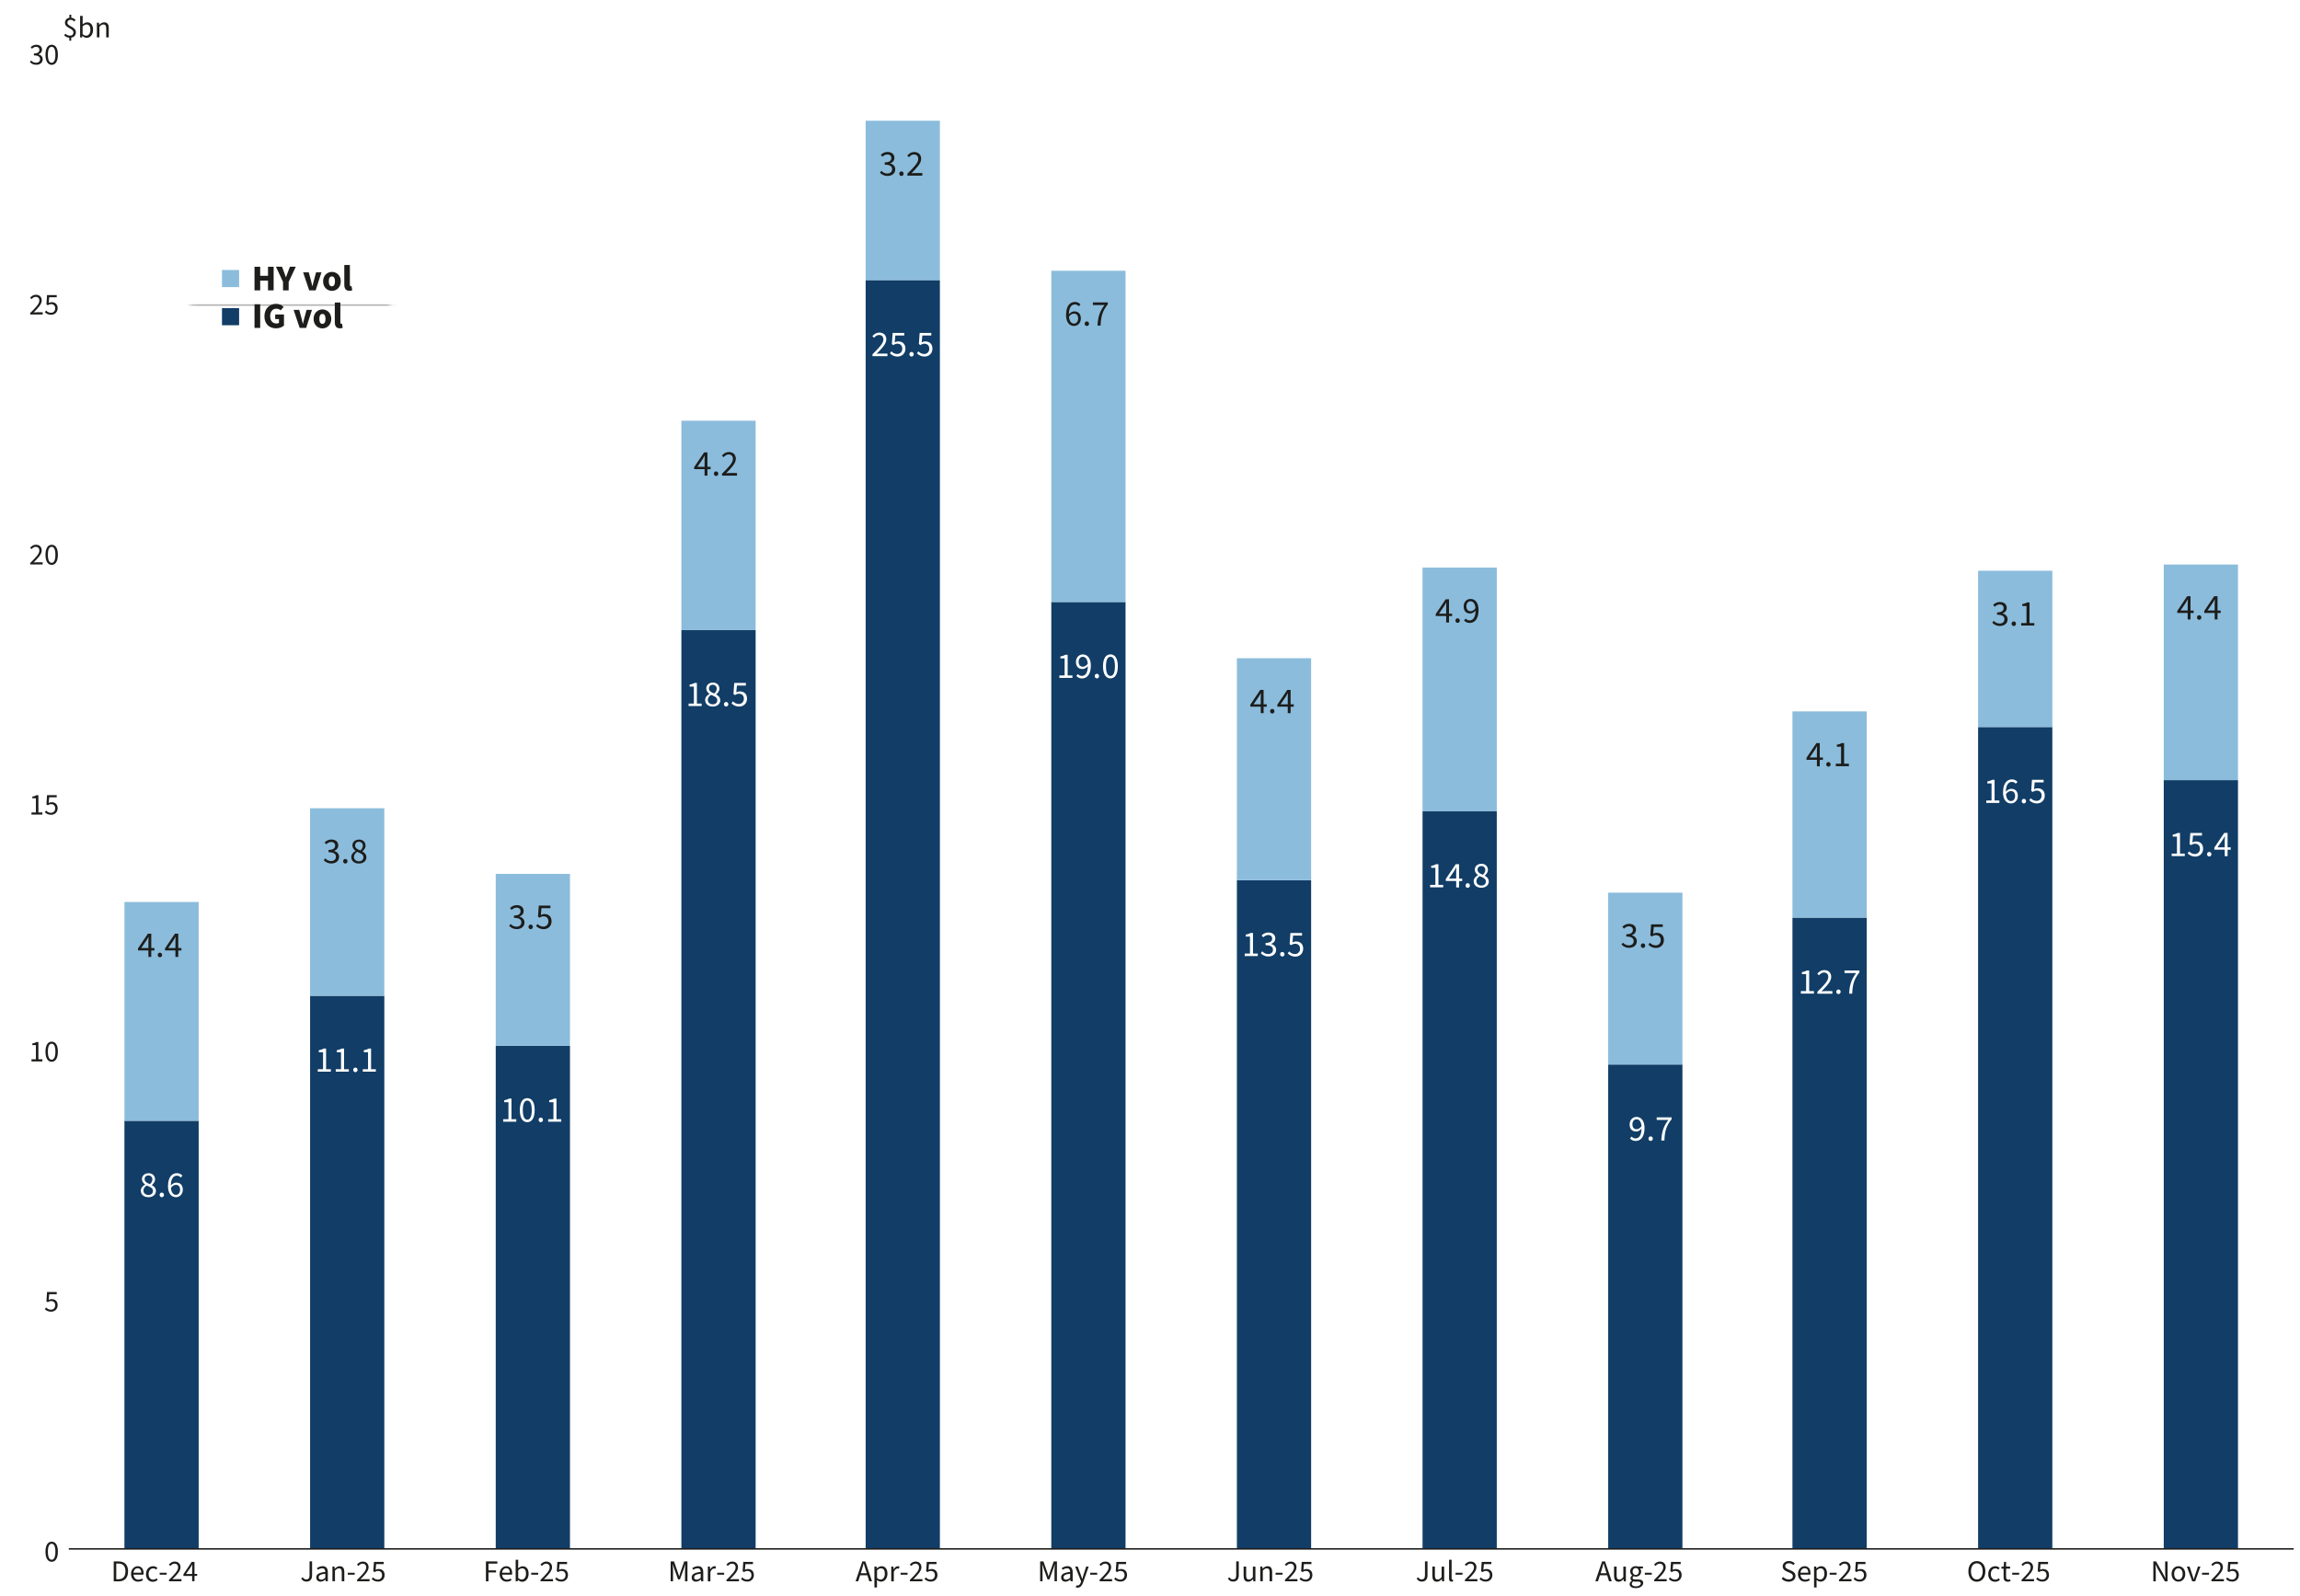 <?xml version="1.0" encoding="UTF-8"?>
<svg id="Layer_5" data-name="Layer 5" xmlns="http://www.w3.org/2000/svg" xmlns:xlink="http://www.w3.org/1999/xlink" viewBox="0 0 379.84 263.58">
  <defs>
    <style>
      .cls-1 {
        fill: #1d1d1b;
      }

      .cls-2 {
        fill: #fff;
      }

      .cls-3 {
        mask: url(#mask);
      }

      .cls-4 {
        stroke: #1d1d1b;
      }

      .cls-4, .cls-5 {
        fill: none;
        stroke-linejoin: round;
        stroke-width: .25px;
      }

      .cls-6 {
        fill: #8bbcdc;
      }

      .cls-5 {
        stroke: #b2b2b2;
      }

      .cls-7 {
        fill: #113d66;
      }

      .cls-8 {
        filter: url(#luminosity-noclip);
      }
    </style>
    <filter id="luminosity-noclip" x="11.36" y="8.97" width="367.44" height="206.2" color-interpolation-filters="sRGB" filterUnits="userSpaceOnUse">
      <feFlood flood-color="#fff" result="bg"/>
      <feBlend in="SourceGraphic" in2="bg"/>
    </filter>
    <mask id="mask" x="11.36" y="8.97" width="367.44" height="206.2" maskUnits="userSpaceOnUse">
      <g class="cls-8">
        <rect class="cls-1" x="31.55" y="42.07" width="32.96" height="16.58"/>
      </g>
    </mask>
  </defs>
  <g class="cls-3">
    <path class="cls-5" d="M11.36,9.1h367.44M11.36,50.39h367.44M11.36,91.17h367.44M11.36,132.47h367.44M11.36,173.76h367.44M11.36,215.05h367.44"/>
  </g>
  <path class="cls-7" d="M357.34,128.85h12.26v126.98h-12.26v-126.98ZM326.68,120.08h12.26v135.75h-12.26V120.08ZM296.02,151.56h12.26v104.27h-12.26v-104.27ZM265.59,175.82h12.26v80.01h-12.26v-80.01ZM234.93,134.01h12.26v121.82h-12.26v-121.82ZM204.27,145.37h12.26v110.46h-12.26v-110.46ZM173.62,99.43h12.26v156.4h-12.26V99.43ZM142.96,46.26h12.26v209.57h-12.26V46.26ZM112.53,104.08h12.26v151.76h-12.26V104.08ZM81.87,172.73h12.26v83.1h-12.26v-83.1ZM51.21,164.47h12.26v91.36h-12.26v-91.36ZM20.55,185.12h12.26v70.72h-12.26v-70.72Z"/>
  <path class="cls-6" d="M357.34,93.24h12.26v35.62h-12.26v-35.62ZM326.68,94.27h12.26v25.81h-12.26v-25.81ZM296.02,117.5h12.26v34.07h-12.26v-34.07ZM265.59,147.44h12.26v28.39h-12.26v-28.39ZM234.93,93.75h12.26v40.26h-12.26v-40.26ZM204.27,108.72h12.26v36.65h-12.26v-36.65ZM173.62,44.72h12.26v54.71h-12.26v-54.71ZM142.96,19.94h12.26v26.33h-12.26v-26.33ZM112.53,69.49h12.26v34.58h-12.26v-34.58ZM81.87,144.34h12.26v28.39h-12.26v-28.39ZM51.21,133.5h12.26v30.97h-12.26v-30.97ZM20.55,148.98h12.26v36.13h-12.26v-36.13Z"/>
  <line class="cls-4" x1="11.36" y1="255.83" x2="378.8" y2="255.83"/>
  <g>
    <g>
      <path class="cls-2" d="M23.25,196.69c0-.5.36-.84.72-1.03v-.02c-.28-.2-.53-.48-.53-.88,0-.59.47-.98,1.09-.98.67,0,1.08.43,1.08,1.02,0,.4-.29.74-.53.92v.02c.34.2.67.47.67.98,0,.57-.49,1.02-1.24,1.02s-1.25-.44-1.25-1.05ZM25.26,196.7c0-.49-.49-.67-1.04-.89-.3.2-.53.48-.53.83,0,.42.35.73.82.73s.75-.27.75-.67ZM25.17,194.81c0-.37-.25-.67-.67-.67-.35,0-.62.24-.62.61,0,.46.42.65.88.83.26-.23.4-.49.4-.77Z"/>
      <path class="cls-2" d="M26.36,197.36c0-.23.16-.38.36-.38s.36.16.36.38-.16.38-.36.38-.36-.16-.36-.38Z"/>
      <path class="cls-2" d="M27.75,195.9c0-1.54.7-2.13,1.46-2.13.41,0,.71.17.92.41l-.28.31c-.15-.19-.39-.31-.63-.31-.53,0-.99.42-1.01,1.64.24-.3.58-.49.89-.49.67,0,1.09.4,1.09,1.18,0,.73-.52,1.23-1.13,1.23-.75,0-1.32-.61-1.32-1.84ZM28.23,196.21c.07.74.36,1.14.84,1.14.38,0,.67-.34.67-.84s-.23-.81-.71-.81c-.25,0-.56.15-.8.51Z"/>
    </g>
    <g>
      <path class="cls-2" d="M52.47,176.6h.88v-2.81h-.7v-.32c.35-.06.61-.16.82-.28h.38v3.41h.79v.41h-2.16v-.41Z"/>
      <path class="cls-2" d="M55.44,176.6h.88v-2.81h-.7v-.32c.35-.06.61-.16.82-.28h.38v3.41h.79v.41h-2.16v-.41Z"/>
      <path class="cls-2" d="M58.33,176.71c0-.23.16-.38.36-.38s.36.16.36.38-.16.38-.36.38-.36-.16-.36-.38Z"/>
      <path class="cls-2" d="M59.9,176.6h.88v-2.81h-.7v-.32c.35-.06.61-.16.82-.28h.38v3.41h.79v.41h-2.16v-.41Z"/>
    </g>
    <g>
      <path class="cls-2" d="M83.09,184.86h.88v-2.81h-.7v-.32c.35-.06.61-.16.82-.28h.38v3.41h.79v.41h-2.16v-.41Z"/>
      <path class="cls-2" d="M85.85,183.35c0-1.28.46-1.97,1.23-1.97s1.22.69,1.22,1.97-.46,2-1.22,2-1.23-.71-1.23-2ZM87.82,183.35c0-1.12-.3-1.57-.74-1.57s-.74.45-.74,1.57.3,1.59.74,1.59.74-.47.74-1.59Z"/>
      <path class="cls-2" d="M88.95,184.97c0-.23.16-.38.36-.38s.36.16.36.38-.16.38-.36.38-.36-.16-.36-.38Z"/>
      <path class="cls-2" d="M90.52,184.86h.88v-2.81h-.7v-.32c.35-.06.61-.16.82-.28h.38v3.41h.79v.41h-2.16v-.41Z"/>
    </g>
    <g>
      <path class="cls-2" d="M113.71,116.21h.88v-2.81h-.7v-.32c.35-.06.61-.16.82-.28h.38v3.41h.79v.41h-2.16v-.41Z"/>
      <path class="cls-2" d="M116.45,115.65c0-.5.36-.84.72-1.03v-.02c-.28-.2-.53-.48-.53-.88,0-.59.47-.98,1.09-.98.67,0,1.08.43,1.08,1.02,0,.4-.29.74-.53.92v.02c.34.2.67.47.67.98,0,.57-.49,1.02-1.24,1.02s-1.25-.44-1.25-1.05ZM118.46,115.66c0-.49-.49-.67-1.04-.89-.3.2-.53.48-.53.83,0,.42.35.73.82.73s.75-.27.75-.67ZM118.37,113.77c0-.37-.25-.67-.67-.67-.35,0-.62.24-.62.61,0,.46.42.65.88.83.26-.23.4-.49.4-.77Z"/>
      <path class="cls-2" d="M119.56,116.32c0-.23.16-.38.36-.38s.36.16.36.38-.16.38-.36.38-.36-.16-.36-.38Z"/>
      <path class="cls-2" d="M120.81,116.17l.24-.33c.23.23.52.44.97.44s.83-.34.83-.87-.32-.83-.81-.83c-.26,0-.43.08-.65.23l-.26-.17.13-1.84h1.92v.43h-1.48l-.1,1.13c.18-.1.35-.16.59-.16.65,0,1.18.37,1.18,1.2s-.62,1.3-1.29,1.3c-.61,0-.99-.26-1.25-.52Z"/>
    </g>
    <g>
      <path class="cls-2" d="M144.09,58.51c1.14-1.12,1.8-1.82,1.8-2.44,0-.44-.24-.74-.73-.74-.32,0-.59.2-.81.46l-.28-.27c.32-.36.66-.59,1.15-.59.71,0,1.15.45,1.15,1.12,0,.74-.67,1.43-1.6,2.38.21-.02.44-.03.64-.03h1.15v.43h-2.47v-.31Z"/>
      <path class="cls-2" d="M146.97,58.36l.24-.33c.23.23.52.44.97.44s.83-.34.83-.87-.32-.83-.81-.83c-.26,0-.43.08-.65.23l-.26-.17.13-1.84h1.92v.43h-1.48l-.1,1.13c.18-.1.35-.16.59-.16.65,0,1.18.37,1.18,1.2s-.62,1.3-1.29,1.3c-.61,0-.99-.26-1.25-.52Z"/>
      <path class="cls-2" d="M150.18,58.51c0-.23.16-.38.36-.38s.36.16.36.38-.16.38-.36.38-.36-.16-.36-.38Z"/>
      <path class="cls-2" d="M151.43,58.36l.24-.33c.23.23.52.44.97.44s.83-.34.83-.87-.32-.83-.81-.83c-.26,0-.43.08-.65.23l-.26-.17.13-1.84h1.92v.43h-1.48l-.1,1.13c.18-.1.35-.16.59-.16.65,0,1.18.37,1.18,1.2s-.62,1.3-1.29,1.3c-.61,0-.99-.26-1.25-.52Z"/>
    </g>
    <g>
      <path class="cls-2" d="M174.94,111.56h.88v-2.81h-.7v-.32c.35-.06.61-.16.82-.28h.38v3.41h.79v.41h-2.16v-.41Z"/>
      <path class="cls-2" d="M177.74,111.65l.28-.31c.16.18.39.3.63.3.54,0,.98-.41,1.01-1.62-.24.3-.58.48-.89.48-.66,0-1.08-.4-1.08-1.18,0-.73.52-1.23,1.13-1.23.76,0,1.33.61,1.33,1.84,0,1.54-.7,2.13-1.46,2.13-.41,0-.71-.17-.92-.4ZM178.84,110.12c.25,0,.56-.15.8-.5-.06-.74-.35-1.14-.84-1.14-.37,0-.66.33-.66.83s.23.81.7.81Z"/>
      <path class="cls-2" d="M180.79,111.67c0-.23.16-.38.36-.38s.36.16.36.38-.16.38-.36.38-.36-.16-.36-.38Z"/>
      <path class="cls-2" d="M182.16,110.05c0-1.28.46-1.97,1.23-1.97s1.22.69,1.22,1.97-.46,2-1.22,2-1.23-.71-1.23-2ZM184.13,110.05c0-1.12-.3-1.57-.74-1.57s-.74.45-.74,1.57.3,1.59.74,1.59.74-.47.74-1.59Z"/>
    </g>
    <g>
      <path class="cls-2" d="M205.55,157.5h.88v-2.81h-.7v-.32c.35-.06.61-.16.82-.28h.38v3.41h.79v.41h-2.16v-.41Z"/>
      <path class="cls-2" d="M208.21,157.45l.25-.32c.23.24.53.45.98.45s.79-.27.79-.7c0-.46-.31-.76-1.22-.76v-.38c.81,0,1.09-.31,1.09-.71,0-.37-.25-.6-.66-.6-.32,0-.59.16-.82.38l-.26-.31c.29-.28.65-.48,1.1-.48.67,0,1.15.35,1.15.97,0,.46-.28.76-.69.91v.02c.46.11.83.44.83.97,0,.68-.56,1.09-1.27,1.09-.61,0-1-.26-1.26-.54Z"/>
      <path class="cls-2" d="M211.41,157.61c0-.23.16-.38.36-.38s.36.16.36.38-.16.38-.36.38-.36-.16-.36-.38Z"/>
      <path class="cls-2" d="M212.66,157.47l.24-.33c.23.23.52.44.97.44s.83-.34.83-.87-.32-.83-.81-.83c-.26,0-.43.08-.65.23l-.26-.17.13-1.84h1.92v.43h-1.48l-.1,1.13c.18-.1.35-.16.59-.16.65,0,1.18.37,1.18,1.2s-.62,1.3-1.29,1.3c-.61,0-.99-.26-1.25-.52Z"/>
    </g>
    <g>
      <path class="cls-2" d="M236.17,146.15h.88v-2.81h-.7v-.32c.35-.06.61-.16.82-.28h.38v3.41h.79v.41h-2.16v-.41Z"/>
      <path class="cls-2" d="M240.49,145.51h-1.72v-.33l1.64-2.44h.55v2.38h.52v.4h-.52v1.06h-.47v-1.06ZM240.49,145.11v-1.11c0-.2.02-.53.03-.73h-.02c-.1.18-.2.35-.31.54l-.89,1.3h1.2Z"/>
      <path class="cls-2" d="M242.03,146.26c0-.23.16-.38.36-.38s.36.16.36.38-.16.38-.36.38-.36-.16-.36-.38Z"/>
      <path class="cls-2" d="M243.37,145.58c0-.5.36-.84.72-1.03v-.02c-.28-.2-.53-.48-.53-.88,0-.59.47-.98,1.09-.98.67,0,1.08.43,1.08,1.02,0,.4-.29.74-.53.92v.02c.34.2.67.47.67.98,0,.57-.49,1.02-1.24,1.02s-1.25-.44-1.25-1.05ZM245.39,145.6c0-.49-.49-.67-1.04-.89-.3.2-.53.48-.53.83,0,.42.35.73.82.73s.75-.27.75-.67ZM245.3,143.71c0-.37-.25-.67-.67-.67-.35,0-.62.24-.62.61,0,.46.42.65.88.83.26-.23.4-.49.4-.77Z"/>
    </g>
    <g>
      <path class="cls-2" d="M269.18,188.04l.28-.31c.16.18.39.3.63.3.54,0,.98-.41,1.01-1.62-.24.3-.58.48-.89.48-.66,0-1.08-.4-1.08-1.18,0-.73.52-1.23,1.13-1.23.76,0,1.33.61,1.33,1.84,0,1.54-.7,2.13-1.46,2.13-.41,0-.71-.17-.92-.4ZM270.29,186.51c.25,0,.56-.15.8-.5-.06-.74-.35-1.14-.84-1.14-.37,0-.66.33-.66.83s.23.81.7.81Z"/>
      <path class="cls-2" d="M272.24,188.07c0-.23.16-.38.36-.38s.36.16.36.38-.16.38-.36.38-.36-.16-.36-.38Z"/>
      <path class="cls-2" d="M275.51,184.98h-1.91v-.43h2.46v.31c-.92,1.16-1.13,2.03-1.19,3.52h-.51c.07-1.44.37-2.34,1.15-3.39Z"/>
    </g>
    <g>
      <path class="cls-2" d="M297.4,163.7h.88v-2.81h-.7v-.32c.35-.06.61-.16.82-.28h.38v3.41h.79v.41h-2.16v-.41Z"/>
      <path class="cls-2" d="M300.14,163.81c1.14-1.12,1.8-1.82,1.8-2.44,0-.44-.24-.74-.73-.74-.32,0-.59.2-.81.46l-.28-.27c.32-.36.66-.59,1.15-.59.71,0,1.15.45,1.15,1.12,0,.74-.67,1.43-1.6,2.38.21-.02.44-.03.64-.03h1.15v.43h-2.47v-.31Z"/>
      <path class="cls-2" d="M303.26,163.81c0-.23.16-.38.36-.38s.36.16.36.38-.16.38-.36.38-.36-.16-.36-.38Z"/>
      <path class="cls-2" d="M306.53,160.72h-1.91v-.43h2.46v.31c-.92,1.16-1.13,2.03-1.19,3.52h-.51c.07-1.44.37-2.34,1.15-3.39Z"/>
    </g>
    <g>
      <path class="cls-2" d="M328.02,132.21h.88v-2.81h-.7v-.32c.35-.06.61-.16.82-.28h.38v3.41h.79v.41h-2.16v-.41Z"/>
      <path class="cls-2" d="M330.8,130.86c0-1.54.7-2.13,1.46-2.13.41,0,.71.17.92.41l-.28.31c-.15-.19-.39-.31-.63-.31-.53,0-.99.42-1.01,1.64.24-.3.58-.49.89-.49.67,0,1.09.4,1.09,1.18,0,.73-.52,1.23-1.13,1.23-.75,0-1.32-.61-1.32-1.84ZM331.28,131.17c.07.74.36,1.14.84,1.14.38,0,.67-.34.67-.84s-.23-.81-.71-.81c-.25,0-.56.15-.8.51Z"/>
      <path class="cls-2" d="M333.88,132.32c0-.23.16-.38.36-.38s.36.16.36.38-.16.38-.36.38-.36-.16-.36-.38Z"/>
      <path class="cls-2" d="M335.13,132.17l.24-.33c.23.23.52.44.97.44s.83-.34.83-.87-.32-.83-.81-.83c-.26,0-.43.08-.65.23l-.26-.17.13-1.84h1.92v.43h-1.48l-.1,1.13c.18-.1.35-.16.59-.16.65,0,1.18.37,1.18,1.2s-.62,1.3-1.29,1.3c-.61,0-.99-.26-1.25-.52Z"/>
    </g>
    <g>
      <path class="cls-2" d="M358.64,140.99h.88v-2.81h-.7v-.32c.35-.06.61-.16.82-.28h.38v3.41h.79v.41h-2.16v-.41Z"/>
      <path class="cls-2" d="M361.28,140.95l.24-.33c.23.23.52.44.97.44s.83-.34.83-.87-.32-.83-.81-.83c-.26,0-.43.08-.65.23l-.26-.17.13-1.84h1.92v.43h-1.48l-.1,1.13c.18-.1.35-.16.59-.16.65,0,1.18.37,1.18,1.2s-.62,1.3-1.29,1.3c-.61,0-.99-.26-1.25-.52Z"/>
      <path class="cls-2" d="M364.49,141.09c0-.23.16-.38.36-.38s.36.16.36.38-.16.38-.36.38-.36-.16-.36-.38Z"/>
      <path class="cls-2" d="M367.41,140.34h-1.72v-.33l1.64-2.44h.55v2.38h.52v.4h-.52v1.06h-.47v-1.06ZM367.41,139.95v-1.11c0-.2.02-.53.03-.73h-.02c-.1.18-.2.35-.31.54l-.89,1.3h1.2Z"/>
    </g>
  </g>
  <g>
    <g>
      <path class="cls-1" d="M24.51,156.98h-1.72v-.33l1.64-2.44h.55v2.38h.52v.4h-.52v1.06h-.47v-1.06ZM24.51,156.59v-1.11c0-.2.02-.53.03-.73h-.02c-.1.18-.2.35-.31.54l-.89,1.3h1.2Z"/>
      <path class="cls-1" d="M26.05,157.73c0-.23.16-.38.36-.38s.36.16.36.38-.16.38-.36.38-.36-.16-.36-.38Z"/>
      <path class="cls-1" d="M28.97,156.98h-1.72v-.33l1.64-2.44h.55v2.38h.52v.4h-.52v1.06h-.47v-1.06ZM28.97,156.59v-1.11c0-.2.02-.53.03-.73h-.02c-.1.18-.2.35-.31.54l-.89,1.3h1.2Z"/>
    </g>
    <g>
      <path class="cls-1" d="M53.46,142.09l.25-.32c.23.24.53.45.98.45s.79-.27.79-.7c0-.46-.31-.76-1.22-.76v-.38c.81,0,1.09-.31,1.09-.71,0-.37-.25-.6-.66-.6-.32,0-.59.16-.82.38l-.26-.31c.29-.28.65-.48,1.1-.48.67,0,1.15.35,1.15.97,0,.46-.28.76-.69.91v.02c.46.11.83.44.83.97,0,.68-.56,1.09-1.27,1.09-.61,0-1-.26-1.26-.54Z"/>
      <path class="cls-1" d="M56.67,142.25c0-.23.16-.38.36-.38s.36.16.36.38-.16.38-.36.38-.36-.16-.36-.38Z"/>
      <path class="cls-1" d="M58.01,141.58c0-.5.36-.84.72-1.03v-.02c-.28-.2-.53-.48-.53-.88,0-.59.47-.98,1.09-.98.67,0,1.08.43,1.08,1.02,0,.4-.29.74-.53.92v.02c.34.2.67.47.67.98,0,.57-.49,1.02-1.24,1.02s-1.25-.44-1.25-1.05ZM60.02,141.59c0-.49-.49-.67-1.04-.89-.3.2-.53.48-.53.83,0,.42.35.73.82.73s.75-.27.75-.67ZM59.93,139.7c0-.37-.25-.67-.67-.67-.35,0-.62.24-.62.61,0,.46.42.65.88.83.26-.23.4-.49.4-.77Z"/>
    </g>
    <g>
      <path class="cls-1" d="M84.08,152.93l.25-.32c.23.24.53.45.98.45s.79-.27.79-.7c0-.46-.31-.76-1.22-.76v-.38c.81,0,1.09-.31,1.09-.71,0-.37-.25-.6-.66-.6-.32,0-.59.16-.82.38l-.26-.31c.29-.28.65-.48,1.1-.48.67,0,1.15.35,1.15.97,0,.46-.28.76-.69.91v.02c.46.11.83.44.83.97,0,.68-.56,1.09-1.27,1.09-.61,0-1-.26-1.26-.54Z"/>
      <path class="cls-1" d="M87.28,153.09c0-.23.16-.38.36-.38s.36.16.36.38-.16.38-.36.38-.36-.16-.36-.38Z"/>
      <path class="cls-1" d="M88.53,152.94l.24-.33c.23.23.52.44.97.44s.83-.34.83-.87-.32-.83-.81-.83c-.26,0-.43.08-.65.23l-.26-.17.13-1.84h1.92v.43h-1.48l-.1,1.13c.18-.1.35-.16.59-.16.65,0,1.18.37,1.18,1.2s-.62,1.3-1.29,1.3c-.61,0-.99-.26-1.25-.52Z"/>
    </g>
    <g>
      <path class="cls-1" d="M116.36,77.49h-1.72v-.33l1.64-2.44h.55v2.38h.52v.4h-.52v1.06h-.47v-1.06ZM116.36,77.1v-1.11c0-.2.02-.53.03-.73h-.02c-.1.18-.2.35-.31.54l-.89,1.3h1.2Z"/>
      <path class="cls-1" d="M117.9,78.24c0-.23.16-.38.36-.38s.36.16.36.38-.16.38-.36.38-.36-.16-.36-.38Z"/>
      <path class="cls-1" d="M119.24,78.24c1.14-1.12,1.8-1.82,1.8-2.44,0-.44-.24-.74-.73-.74-.32,0-.59.2-.81.46l-.28-.27c.32-.36.66-.59,1.15-.59.71,0,1.15.45,1.15,1.12,0,.74-.67,1.43-1.6,2.38.21-.02.44-.03.64-.03h1.15v.43h-2.47v-.31Z"/>
    </g>
    <g>
      <path class="cls-1" d="M145.31,28.53l.25-.32c.23.24.53.45.98.45s.79-.27.79-.7c0-.46-.31-.76-1.22-.76v-.38c.81,0,1.09-.31,1.09-.71,0-.37-.25-.6-.66-.6-.32,0-.59.16-.82.38l-.26-.31c.29-.28.65-.48,1.1-.48.67,0,1.15.35,1.15.97,0,.46-.28.76-.69.91v.02c.46.11.83.44.83.97,0,.68-.56,1.09-1.27,1.09-.61,0-1-.26-1.26-.54Z"/>
      <path class="cls-1" d="M148.51,28.69c0-.23.16-.38.36-.38s.36.16.36.38-.16.38-.36.38-.36-.16-.36-.38Z"/>
      <path class="cls-1" d="M149.85,28.69c1.14-1.12,1.8-1.82,1.8-2.44,0-.44-.24-.74-.73-.74-.32,0-.59.2-.81.46l-.28-.27c.32-.36.66-.59,1.15-.59.71,0,1.15.45,1.15,1.12,0,.74-.67,1.43-1.6,2.38.21-.02.44-.03.64-.03h1.15v.43h-2.47v-.31Z"/>
    </g>
    <g>
      <path class="cls-1" d="M176.06,52c0-1.54.7-2.13,1.46-2.13.41,0,.71.17.92.41l-.28.31c-.15-.19-.39-.31-.63-.31-.53,0-.99.42-1.01,1.64.24-.3.58-.49.89-.49.67,0,1.09.4,1.09,1.18,0,.73-.52,1.23-1.13,1.23-.75,0-1.32-.61-1.32-1.84ZM176.54,52.31c.07.74.36,1.14.84,1.14.38,0,.67-.34.67-.84s-.23-.81-.71-.81c-.25,0-.56.15-.8.51Z"/>
      <path class="cls-1" d="M179.13,53.47c0-.23.16-.38.36-.38s.36.16.36.38-.16.38-.36.38-.36-.16-.36-.38Z"/>
      <path class="cls-1" d="M182.4,50.38h-1.91v-.43h2.46v.31c-.92,1.16-1.13,2.03-1.19,3.52h-.51c.07-1.44.37-2.34,1.15-3.39Z"/>
    </g>
    <g>
      <path class="cls-1" d="M208.21,116.72h-1.72v-.33l1.64-2.44h.55v2.38h.52v.4h-.52v1.06h-.47v-1.06ZM208.21,116.33v-1.11c0-.2.02-.53.03-.73h-.02c-.1.18-.2.35-.31.54l-.89,1.3h1.2Z"/>
      <path class="cls-1" d="M209.75,117.47c0-.23.16-.38.36-.38s.36.16.36.38-.16.38-.36.38-.36-.16-.36-.38Z"/>
      <path class="cls-1" d="M212.67,116.72h-1.72v-.33l1.64-2.44h.55v2.38h.52v.4h-.52v1.06h-.47v-1.06ZM212.67,116.33v-1.11c0-.2.02-.53.03-.73h-.02c-.1.18-.2.35-.31.54l-.89,1.3h1.2Z"/>
    </g>
    <g>
      <path class="cls-1" d="M238.83,101.75h-1.72v-.33l1.64-2.44h.55v2.38h.52v.4h-.52v1.06h-.47v-1.06ZM238.83,101.36v-1.11c0-.2.02-.53.03-.73h-.02c-.1.18-.2.35-.31.54l-.89,1.3h1.2Z"/>
      <path class="cls-1" d="M240.36,102.5c0-.23.16-.38.36-.38s.36.16.36.38-.16.38-.36.38-.36-.16-.36-.38Z"/>
      <path class="cls-1" d="M241.77,102.48l.28-.31c.16.18.39.3.63.3.54,0,.98-.41,1.01-1.62-.24.3-.58.48-.89.48-.66,0-1.08-.4-1.08-1.18,0-.73.52-1.23,1.13-1.23.76,0,1.33.61,1.33,1.84,0,1.54-.7,2.13-1.46,2.13-.41,0-.71-.17-.92-.4ZM242.87,100.95c.25,0,.56-.15.8-.5-.06-.74-.35-1.14-.84-1.14-.37,0-.66.33-.66.83s.23.81.7.81Z"/>
    </g>
    <g>
      <path class="cls-1" d="M267.78,156.02l.25-.32c.23.24.53.45.98.45s.79-.27.79-.7c0-.46-.31-.76-1.22-.76v-.38c.81,0,1.09-.31,1.09-.71,0-.37-.25-.6-.66-.6-.32,0-.59.16-.82.38l-.26-.31c.29-.28.65-.48,1.1-.48.67,0,1.15.35,1.15.97,0,.46-.28.76-.69.91v.02c.46.11.83.44.83.97,0,.68-.56,1.09-1.27,1.09-.61,0-1-.26-1.26-.54Z"/>
      <path class="cls-1" d="M270.98,156.19c0-.23.16-.38.36-.38s.36.16.36.38-.16.38-.36.38-.36-.16-.36-.38Z"/>
      <path class="cls-1" d="M272.23,156.04l.24-.33c.23.23.52.44.97.44s.83-.34.83-.87-.32-.83-.81-.83c-.26,0-.43.08-.65.23l-.26-.17.13-1.84h1.92v.43h-1.48l-.1,1.13c.18-.1.35-.16.59-.16.65,0,1.18.37,1.18,1.2s-.62,1.3-1.29,1.3c-.61,0-.99-.26-1.25-.52Z"/>
    </g>
    <g>
      <path class="cls-1" d="M300.06,125.5h-1.72v-.33l1.64-2.44h.55v2.38h.52v.4h-.52v1.06h-.47v-1.06ZM300.06,125.1v-1.11c0-.2.02-.53.03-.73h-.02c-.1.18-.2.35-.31.54l-.89,1.3h1.2Z"/>
      <path class="cls-1" d="M301.6,126.25c0-.23.16-.38.36-.38s.36.16.36.38-.16.38-.36.38-.36-.16-.36-.38Z"/>
      <path class="cls-1" d="M303.17,126.14h.88v-2.81h-.7v-.32c.35-.06.61-.16.82-.28h.38v3.41h.79v.41h-2.16v-.41Z"/>
    </g>
    <g>
      <path class="cls-1" d="M329.01,102.86l.25-.32c.23.24.53.45.98.45s.79-.27.79-.7c0-.46-.31-.76-1.22-.76v-.38c.81,0,1.09-.31,1.09-.71,0-.37-.25-.6-.66-.6-.32,0-.59.16-.82.38l-.26-.31c.29-.28.65-.48,1.1-.48.67,0,1.15.35,1.15.97,0,.46-.28.76-.69.91v.02c.46.11.83.44.83.97,0,.68-.56,1.09-1.27,1.09-.61,0-1-.26-1.26-.54Z"/>
      <path class="cls-1" d="M332.21,103.02c0-.23.16-.38.36-.38s.36.16.36.38-.16.38-.36.38-.36-.16-.36-.38Z"/>
      <path class="cls-1" d="M333.79,102.91h.88v-2.81h-.7v-.32c.35-.06.61-.16.82-.28h.38v3.41h.79v.41h-2.16v-.41Z"/>
    </g>
    <g>
      <path class="cls-1" d="M361.29,101.24h-1.72v-.33l1.64-2.44h.55v2.38h.52v.4h-.52v1.06h-.47v-1.06ZM361.29,100.84v-1.11c0-.2.02-.53.03-.73h-.02c-.1.18-.2.35-.31.54l-.89,1.3h1.2Z"/>
      <path class="cls-1" d="M362.83,101.99c0-.23.16-.38.36-.38s.36.16.36.38-.16.38-.36.38-.36-.16-.36-.38Z"/>
      <path class="cls-1" d="M365.75,101.24h-1.72v-.33l1.64-2.44h.55v2.38h.52v.4h-.52v1.06h-.47v-1.06ZM365.75,100.84v-1.11c0-.2.02-.53.03-.73h-.02c-.1.18-.2.35-.31.54l-.89,1.3h1.2Z"/>
    </g>
  </g>
  <g>
    <path class="cls-1" d="M7.51,256.29c0-1.07.39-1.65,1.03-1.65s1.02.58,1.02,1.65-.39,1.67-1.02,1.67-1.03-.59-1.03-1.67ZM9.15,256.29c0-.94-.25-1.31-.62-1.31s-.62.38-.62,1.31.25,1.33.62,1.33.62-.4.62-1.33Z"/>
    <path class="cls-1" d="M7.41,216.23l.2-.28c.19.19.43.37.81.37s.7-.28.7-.73-.27-.7-.68-.7c-.22,0-.36.07-.55.19l-.22-.14.1-1.54h1.6v.36h-1.24l-.09.94c.15-.08.3-.13.49-.13.54,0,.99.31.99,1s-.52,1.08-1.08,1.08c-.51,0-.83-.21-1.05-.43Z"/>
    <g>
      <path class="cls-1" d="M5.2,174.96h.73v-2.34h-.59v-.27c.3-.05.51-.13.68-.24h.32v2.85h.66v.35h-1.8v-.35Z"/>
      <path class="cls-1" d="M7.51,173.7c0-1.07.39-1.65,1.03-1.65s1.02.58,1.02,1.65-.39,1.67-1.02,1.67-1.03-.59-1.03-1.67ZM9.15,173.7c0-.94-.25-1.31-.62-1.31s-.62.38-.62,1.31.25,1.33.62,1.33.62-.4.62-1.33Z"/>
    </g>
    <g>
      <path class="cls-1" d="M5.2,134.19h.73v-2.34h-.59v-.27c.3-.05.51-.13.68-.24h.32v2.85h.66v.35h-1.8v-.35Z"/>
      <path class="cls-1" d="M7.41,134.16l.2-.28c.19.19.43.37.81.37s.7-.28.7-.73-.27-.7-.68-.7c-.22,0-.36.07-.55.19l-.22-.14.1-1.54h1.6v.36h-1.24l-.09.94c.15-.08.3-.13.49-.13.54,0,.99.31.99,1s-.52,1.08-1.08,1.08c-.51,0-.83-.22-1.05-.44Z"/>
    </g>
    <g>
      <path class="cls-1" d="M5,92.98c.95-.93,1.5-1.52,1.5-2.04,0-.37-.2-.62-.61-.62-.27,0-.5.17-.68.38l-.24-.23c.27-.3.55-.5.96-.5.59,0,.96.38.96.94,0,.62-.56,1.2-1.34,1.99.17-.02.37-.03.54-.03h.96v.36h-2.06v-.25Z"/>
      <path class="cls-1" d="M7.51,91.63c0-1.07.39-1.65,1.03-1.65s1.02.58,1.02,1.65-.39,1.67-1.02,1.67-1.03-.59-1.03-1.67ZM9.15,91.63c0-.94-.25-1.31-.62-1.31s-.62.38-.62,1.31.25,1.33.62,1.33.62-.4.62-1.33Z"/>
    </g>
    <g>
      <path class="cls-1" d="M5,51.69c.95-.93,1.5-1.52,1.5-2.04,0-.37-.2-.62-.61-.62-.27,0-.5.17-.68.38l-.24-.23c.27-.3.55-.5.96-.5.59,0,.96.38.96.94,0,.62-.56,1.2-1.34,1.99.17-.02.37-.03.54-.03h.96v.36h-2.06v-.25Z"/>
      <path class="cls-1" d="M7.41,51.57l.2-.28c.19.19.43.37.81.37s.7-.28.7-.73-.27-.7-.68-.7c-.22,0-.36.07-.55.19l-.22-.14.1-1.54h1.6v.36h-1.24l-.09.94c.15-.08.3-.13.49-.13.54,0,.99.31.99,1s-.52,1.08-1.08,1.08c-.51,0-.83-.22-1.05-.44Z"/>
    </g>
    <g>
      <path class="cls-1" d="M4.93,10.26l.21-.27c.19.2.44.38.82.38s.66-.23.66-.58c0-.38-.26-.64-1.02-.64v-.32c.68,0,.91-.26.91-.6,0-.31-.21-.5-.55-.5-.27,0-.49.14-.68.32l-.22-.26c.25-.23.54-.4.92-.4.56,0,.96.29.96.81,0,.39-.23.63-.58.76v.02c.39.09.69.37.69.81,0,.57-.47.91-1.06.91-.51,0-.84-.22-1.05-.45Z"/>
      <path class="cls-1" d="M7.51,9.04c0-1.07.39-1.65,1.03-1.65s1.02.58,1.02,1.65-.39,1.67-1.02,1.67-1.03-.6-1.03-1.67ZM9.15,9.04c0-.94-.25-1.31-.62-1.31s-.62.38-.62,1.31.25,1.33.62,1.33.62-.4.62-1.33Z"/>
    </g>
  </g>
  <g>
    <g>
      <path class="cls-1" d="M18.78,257.9h.82c1.01,0,1.55.59,1.55,1.63s-.54,1.66-1.53,1.66h-.84v-3.28ZM19.57,260.84c.77,0,1.15-.48,1.15-1.31s-.38-1.28-1.15-1.28h-.37v2.59h.37Z"/>
      <path class="cls-1" d="M21.64,259.97c0-.79.54-1.28,1.09-1.28.62,0,.98.44.98,1.14,0,.09,0,.17-.02.25h-1.64c.04.5.34.83.8.83.24,0,.44-.07.61-.18l.15.26c-.21.15-.47.25-.81.25-.65,0-1.16-.47-1.16-1.28ZM23.33,259.76c0-.48-.23-.74-.6-.74-.34,0-.64.27-.69.74h1.29Z"/>
      <path class="cls-1" d="M24.12,259.97c0-.82.55-1.28,1.17-1.28.32,0,.54.12.71.29l-.21.26c-.13-.12-.29-.2-.49-.2-.44,0-.76.38-.76.94s.3.93.75.93c.23,0,.43-.1.57-.23l.18.27c-.22.2-.5.31-.79.31-.65,0-1.14-.46-1.14-1.27Z"/>
      <path class="cls-1" d="M26.37,259.77h1.15v.32h-1.15v-.32Z"/>
      <path class="cls-1" d="M27.92,260.93c.95-.93,1.5-1.52,1.5-2.04,0-.37-.2-.62-.61-.62-.27,0-.5.17-.68.38l-.24-.23c.27-.3.55-.5.96-.5.59,0,.96.38.96.94,0,.62-.56,1.2-1.34,1.99.17-.02.37-.03.54-.03h.96v.36h-2.06v-.25Z"/>
      <path class="cls-1" d="M31.73,260.3h-1.44v-.28l1.37-2.04h.46v1.98h.44v.33h-.44v.88h-.39v-.88ZM31.73,259.97v-.93c0-.17.02-.44.02-.61h-.02c-.08.15-.17.29-.26.45l-.75,1.09h1Z"/>
    </g>
    <g>
      <path class="cls-1" d="M49.73,260.71l.28-.19c.14.25.33.35.57.35.36,0,.54-.2.54-.71v-2.27h.42v2.3c0,.58-.27,1.04-.93,1.04-.4,0-.69-.17-.87-.53Z"/>
      <path class="cls-1" d="M52.23,260.55c0-.54.45-.8,1.49-.92,0-.3-.1-.6-.5-.6-.28,0-.54.12-.73.25l-.16-.28c.23-.15.57-.32.96-.32.59,0,.85.4.85,1v1.5h-.34l-.04-.29h-.01c-.23.2-.5.35-.8.35-.41,0-.71-.25-.71-.69ZM53.72,260.59v-.66c-.82.09-1.09.28-1.09.6,0,.27.19.38.42.38s.43-.11.67-.31Z"/>
      <path class="cls-1" d="M54.9,258.75h.34l.03.35h.02c.23-.23.48-.41.82-.41.52,0,.75.33.75.95v1.54h-.42v-1.49c0-.46-.14-.65-.46-.65-.25,0-.42.12-.66.37v1.76h-.42v-2.43Z"/>
      <path class="cls-1" d="M57.43,259.77h1.15v.32h-1.15v-.32Z"/>
      <path class="cls-1" d="M58.98,260.93c.95-.93,1.5-1.52,1.5-2.04,0-.37-.2-.62-.61-.62-.27,0-.5.17-.68.38l-.24-.23c.27-.3.55-.5.96-.5.59,0,.96.38.96.94,0,.62-.56,1.2-1.34,1.99.18-.02.37-.03.54-.03h.96v.36h-2.06v-.25Z"/>
      <path class="cls-1" d="M61.39,260.81l.2-.28c.19.19.43.37.81.37s.7-.28.7-.73-.27-.7-.68-.7c-.22,0-.35.07-.55.19l-.22-.14.11-1.54h1.6v.36h-1.24l-.08.94c.15-.08.29-.13.49-.13.54,0,.99.31.99,1s-.52,1.08-1.08,1.08c-.51,0-.83-.21-1.05-.43Z"/>
    </g>
    <g>
      <path class="cls-1" d="M80.25,257.9h1.89v.36h-1.47v1.11h1.25v.35h-1.25v1.47h-.42v-3.28Z"/>
      <path class="cls-1" d="M82.51,259.97c0-.79.54-1.28,1.09-1.28.62,0,.98.44.98,1.14,0,.09,0,.17-.02.25h-1.64c.04.5.34.83.8.83.24,0,.44-.07.61-.18l.15.26c-.21.15-.47.25-.81.25-.65,0-1.16-.47-1.16-1.28ZM84.2,259.76c0-.48-.23-.74-.6-.74-.34,0-.64.27-.69.74h1.29Z"/>
      <path class="cls-1" d="M85.55,260.93h-.02l-.04.25h-.33v-3.56h.42v.97l-.02.44c.23-.19.5-.33.77-.33.63,0,.97.49.97,1.24,0,.83-.5,1.32-1.06,1.32-.23,0-.48-.11-.69-.31ZM86.87,259.93c0-.54-.19-.89-.64-.89-.21,0-.42.11-.65.33v1.27c.21.18.43.25.59.25.4,0,.7-.36.7-.96Z"/>
      <path class="cls-1" d="M87.73,259.77h1.15v.32h-1.15v-.32Z"/>
      <path class="cls-1" d="M89.28,260.93c.95-.93,1.5-1.52,1.5-2.04,0-.37-.2-.62-.61-.62-.27,0-.5.17-.68.38l-.24-.23c.27-.3.55-.5.96-.5.59,0,.96.38.96.94,0,.62-.56,1.2-1.34,1.99.17-.02.37-.03.54-.03h.96v.36h-2.06v-.25Z"/>
      <path class="cls-1" d="M91.69,260.81l.2-.28c.19.19.43.37.81.37s.7-.28.7-.73-.27-.7-.68-.7c-.22,0-.36.07-.55.19l-.22-.14.1-1.54h1.6v.36h-1.24l-.09.94c.15-.08.3-.13.49-.13.54,0,.99.31.99,1s-.52,1.08-1.08,1.08c-.51,0-.83-.21-1.05-.43Z"/>
    </g>
    <g>
      <path class="cls-1" d="M110.78,257.9h.53l.62,1.76c.08.23.15.44.22.69h.02c.07-.25.13-.46.21-.69l.62-1.76h.53v3.28h-.4v-1.81c0-.29.04-.7.06-.98h-.02l-.26.77-.62,1.7h-.31l-.61-1.7-.26-.77h-.02c.03.29.06.69.06.98v1.81h-.39v-3.28Z"/>
      <path class="cls-1" d="M114.23,260.55c0-.54.45-.8,1.49-.92,0-.3-.11-.6-.5-.6-.28,0-.54.12-.73.25l-.16-.28c.23-.15.57-.32.96-.32.59,0,.85.4.85,1v1.5h-.34l-.04-.29h-.02c-.23.2-.5.35-.8.35-.41,0-.71-.25-.71-.69ZM115.72,260.59v-.66c-.82.09-1.09.28-1.09.6,0,.27.19.38.42.38s.43-.11.67-.31Z"/>
      <path class="cls-1" d="M116.9,258.75h.34l.04.44h.02c.17-.3.42-.5.69-.5.11,0,.19.01.26.05l-.09.36c-.07-.02-.12-.03-.22-.03-.21,0-.45.15-.62.56v1.56h-.42v-2.43Z"/>
      <path class="cls-1" d="M118.44,259.77h1.15v.32h-1.15v-.32Z"/>
      <path class="cls-1" d="M119.99,260.93c.95-.93,1.5-1.52,1.5-2.04,0-.37-.2-.62-.61-.62-.27,0-.5.17-.68.38l-.24-.23c.27-.3.55-.5.96-.5.59,0,.96.38.96.94,0,.62-.56,1.2-1.34,1.99.17-.02.37-.03.54-.03h.96v.36h-2.06v-.25Z"/>
      <path class="cls-1" d="M122.39,260.81l.2-.28c.19.19.43.37.81.37s.7-.28.7-.73-.27-.7-.68-.7c-.22,0-.36.07-.55.19l-.22-.14.1-1.54h1.6v.36h-1.24l-.09.94c.15-.08.3-.13.49-.13.54,0,.99.31.99,1s-.52,1.08-1.08,1.08c-.51,0-.83-.21-1.05-.43Z"/>
    </g>
    <g>
      <path class="cls-1" d="M142.42,257.9h.48l1.11,3.28h-.45l-.31-1h-1.2l-.32,1h-.43l1.11-3.28ZM142.16,259.85h.98l-.16-.5c-.12-.37-.23-.73-.33-1.11h-.02c-.1.38-.21.74-.32,1.11l-.16.5Z"/>
      <path class="cls-1" d="M144.42,258.75h.34l.03.28h.02c.22-.18.5-.34.78-.34.63,0,.97.49.97,1.24,0,.83-.5,1.31-1.06,1.31-.22,0-.45-.1-.67-.28v.42s0,.82,0,.82h-.42v-3.46ZM146.13,259.93c0-.54-.19-.89-.64-.89-.21,0-.41.11-.65.33v1.27c.22.18.43.25.59.25.4,0,.7-.36.7-.96Z"/>
      <path class="cls-1" d="M147.2,258.75h.34l.03.44h.02c.17-.3.42-.5.69-.5.11,0,.19.01.26.05l-.09.36c-.07-.02-.12-.03-.22-.03-.21,0-.45.15-.62.56v1.56h-.42v-2.43Z"/>
      <path class="cls-1" d="M148.73,259.77h1.15v.32h-1.15v-.32Z"/>
      <path class="cls-1" d="M150.28,260.93c.95-.93,1.5-1.52,1.5-2.04,0-.37-.2-.62-.61-.62-.27,0-.5.17-.68.38l-.24-.23c.27-.3.55-.5.96-.5.59,0,.96.38.96.94,0,.62-.56,1.2-1.34,1.99.18-.02.37-.03.54-.03h.96v.36h-2.06v-.25Z"/>
      <path class="cls-1" d="M152.69,260.81l.2-.28c.19.19.43.37.81.37s.7-.28.7-.73-.27-.7-.68-.7c-.22,0-.35.07-.55.19l-.22-.14.11-1.54h1.6v.36h-1.24l-.08.94c.15-.08.29-.13.49-.13.54,0,.99.31.99,1s-.52,1.08-1.08,1.08c-.51,0-.83-.21-1.05-.43Z"/>
    </g>
    <g>
      <path class="cls-1" d="M171.79,257.9h.53l.62,1.76c.08.23.15.44.22.69h.02c.08-.25.14-.46.22-.69l.62-1.76h.53v3.28h-.4v-1.81c0-.29.03-.7.06-.98h-.02l-.26.77-.62,1.7h-.31l-.61-1.7-.26-.77h-.02c.02.29.06.69.06.98v1.81h-.39v-3.28Z"/>
      <path class="cls-1" d="M175.24,260.55c0-.54.45-.8,1.49-.92,0-.3-.1-.6-.5-.6-.28,0-.54.12-.73.25l-.16-.28c.23-.15.57-.32.96-.32.59,0,.85.4.85,1v1.5h-.34l-.04-.29h-.01c-.23.2-.5.35-.8.35-.41,0-.71-.25-.71-.69ZM176.73,260.59v-.66c-.82.09-1.09.28-1.09.6,0,.27.19.38.42.38s.43-.11.67-.31Z"/>
      <path class="cls-1" d="M177.67,262.18l.09-.33c.06.02.12.03.18.03.27,0,.45-.21.55-.51l.05-.18-.98-2.44h.43l.49,1.34c.08.21.16.46.24.69h.02c.07-.22.13-.47.2-.69l.44-1.34h.41l-.92,2.63c-.17.48-.43.85-.91.85-.11,0-.21-.02-.29-.05Z"/>
      <path class="cls-1" d="M180.05,259.77h1.15v.32h-1.15v-.32Z"/>
      <path class="cls-1" d="M181.6,260.93c.95-.93,1.5-1.52,1.5-2.04,0-.37-.2-.62-.61-.62-.26,0-.5.17-.68.38l-.23-.23c.26-.3.55-.5.96-.5.59,0,.96.38.96.94,0,.62-.56,1.2-1.34,1.99.18-.02.37-.03.54-.03h.96v.36h-2.06v-.25Z"/>
      <path class="cls-1" d="M184.01,260.81l.2-.28c.19.19.43.37.81.37s.7-.28.7-.73-.27-.7-.68-.7c-.22,0-.36.07-.55.19l-.22-.14.1-1.54h1.6v.36h-1.24l-.08.94c.15-.08.3-.13.49-.13.54,0,.99.31.99,1s-.52,1.08-1.08,1.08c-.51,0-.83-.21-1.05-.43Z"/>
    </g>
    <g>
      <path class="cls-1" d="M202.77,260.71l.28-.19c.14.25.33.35.57.35.36,0,.54-.2.54-.71v-2.27h.42v2.3c0,.58-.27,1.04-.93,1.04-.4,0-.69-.17-.87-.53Z"/>
      <path class="cls-1" d="M205.38,260.29v-1.54h.42v1.49c0,.45.14.65.46.65.25,0,.42-.13.65-.41v-1.72h.42v2.43h-.34l-.04-.38h-.01c-.23.26-.47.44-.8.44-.52,0-.75-.33-.75-.95Z"/>
      <path class="cls-1" d="M208.13,258.75h.34l.04.35h.01c.23-.23.48-.41.82-.41.52,0,.75.33.75.95v1.54h-.42v-1.49c0-.46-.14-.65-.46-.65-.25,0-.42.12-.66.37v1.76h-.42v-2.43Z"/>
      <path class="cls-1" d="M210.66,259.77h1.15v.32h-1.15v-.32Z"/>
      <path class="cls-1" d="M212.21,260.93c.95-.93,1.5-1.52,1.5-2.04,0-.37-.2-.62-.61-.62-.26,0-.5.17-.67.38l-.24-.23c.26-.3.55-.5.96-.5.59,0,.96.38.96.94,0,.62-.56,1.2-1.34,1.99.18-.02.37-.03.54-.03h.96v.36h-2.06v-.25Z"/>
      <path class="cls-1" d="M214.62,260.81l.2-.28c.19.19.43.37.81.37s.7-.28.7-.73-.27-.7-.68-.7c-.22,0-.36.07-.55.19l-.22-.14.1-1.54h1.6v.36h-1.24l-.08.94c.15-.08.3-.13.49-.13.54,0,.99.31.99,1s-.52,1.08-1.08,1.08c-.51,0-.83-.21-1.05-.43Z"/>
    </g>
    <g>
      <path class="cls-1" d="M233.94,260.71l.28-.19c.14.25.33.35.57.35.36,0,.54-.2.54-.71v-2.27h.42v2.3c0,.58-.27,1.04-.93,1.04-.4,0-.69-.17-.87-.53Z"/>
      <path class="cls-1" d="M236.55,260.29v-1.54h.42v1.49c0,.45.14.65.46.65.25,0,.42-.13.65-.41v-1.72h.42v2.43h-.34l-.04-.38h-.01c-.23.26-.47.44-.8.44-.52,0-.75-.33-.75-.95Z"/>
      <path class="cls-1" d="M239.31,260.69v-3.07h.42v3.1c0,.13.05.17.12.17.02,0,.04,0,.08,0l.05.31c-.06.03-.13.04-.24.04-.31,0-.44-.2-.44-.55Z"/>
      <path class="cls-1" d="M240.38,259.77h1.15v.32h-1.15v-.32Z"/>
      <path class="cls-1" d="M241.93,260.93c.95-.93,1.5-1.52,1.5-2.04,0-.37-.2-.62-.61-.62-.26,0-.5.17-.68.38l-.23-.23c.26-.3.55-.5.96-.5.59,0,.96.38.96.94,0,.62-.56,1.2-1.34,1.99.18-.02.37-.03.54-.03h.96v.36h-2.06v-.25Z"/>
      <path class="cls-1" d="M244.34,260.81l.2-.28c.19.19.43.37.81.37s.7-.28.7-.73-.27-.7-.68-.7c-.22,0-.36.07-.55.19l-.22-.14.1-1.54h1.6v.36h-1.24l-.08.94c.15-.08.3-.13.49-.13.54,0,.99.31.99,1s-.52,1.08-1.08,1.08c-.51,0-.83-.21-1.05-.43Z"/>
    </g>
    <g>
      <path class="cls-1" d="M264.59,257.9h.48l1.11,3.28h-.45l-.31-1h-1.2l-.32,1h-.43l1.11-3.28ZM264.34,259.85h.98l-.16-.5c-.12-.37-.22-.73-.33-1.11h-.02c-.1.38-.21.74-.32,1.11l-.15.5Z"/>
      <path class="cls-1" d="M266.56,260.29v-1.54h.42v1.49c0,.45.14.65.46.65.25,0,.42-.13.65-.41v-1.72h.42v2.43h-.34l-.04-.38h-.01c-.23.26-.47.44-.8.44-.52,0-.75-.33-.75-.95Z"/>
      <path class="cls-1" d="M269.13,261.65c0-.21.13-.4.36-.55v-.02c-.12-.08-.22-.21-.22-.4,0-.21.14-.37.27-.45v-.02c-.16-.13-.32-.37-.32-.66,0-.53.42-.87.92-.87.13,0,.25.02.34.06h.85v.32h-.5c.12.11.2.29.2.5,0,.52-.4.85-.89.85-.12,0-.25-.03-.36-.08-.09.08-.16.16-.16.29,0,.15.1.26.43.26h.47c.57,0,.85.18.85.58,0,.46-.47.85-1.23.85-.6,0-1.01-.24-1.01-.66ZM270.97,261.53c0-.23-.17-.3-.49-.3h-.42c-.1,0-.21,0-.32-.04-.17.12-.25.27-.25.41,0,.26.26.42.71.42s.77-.24.77-.49ZM270.66,259.56c0-.35-.23-.57-.52-.57s-.52.21-.52.57.24.58.52.58.52-.22.52-.58Z"/>
      <path class="cls-1" d="M271.64,259.77h1.15v.32h-1.15v-.32Z"/>
      <path class="cls-1" d="M273.19,260.93c.95-.93,1.5-1.52,1.5-2.04,0-.37-.2-.62-.61-.62-.26,0-.5.17-.67.38l-.24-.23c.26-.3.55-.5.96-.5.59,0,.96.38.96.94,0,.62-.56,1.2-1.34,1.99.18-.02.37-.03.54-.03h.96v.36h-2.06v-.25Z"/>
      <path class="cls-1" d="M275.6,260.81l.2-.28c.19.19.43.37.81.37s.7-.28.7-.73-.27-.7-.68-.7c-.22,0-.36.07-.55.19l-.22-.14.1-1.54h1.6v.36h-1.24l-.08.94c.15-.08.3-.13.49-.13.54,0,.99.31.99,1s-.52,1.08-1.08,1.08c-.51,0-.83-.21-1.05-.43Z"/>
    </g>
    <g>
      <path class="cls-1" d="M294.24,260.75l.24-.28c.24.25.58.4.92.4.43,0,.69-.21.69-.53,0-.33-.24-.44-.54-.58l-.48-.21c-.31-.13-.66-.36-.66-.85s.44-.87,1.03-.87c.4,0,.74.17.97.39l-.23.28c-.2-.19-.46-.3-.74-.3-.37,0-.61.18-.61.48,0,.31.29.44.54.54l.47.21c.38.16.68.39.68.88,0,.52-.43.94-1.12.94-.47,0-.87-.18-1.15-.49Z"/>
      <path class="cls-1" d="M296.93,259.97c0-.79.54-1.28,1.09-1.28.62,0,.98.44.98,1.14,0,.09,0,.17-.02.25h-1.64c.04.5.34.83.8.83.24,0,.44-.07.61-.18l.15.26c-.21.15-.47.25-.81.25-.65,0-1.16-.47-1.16-1.28ZM298.63,259.76c0-.48-.22-.74-.6-.74-.34,0-.64.27-.69.74h1.29Z"/>
      <path class="cls-1" d="M299.59,258.75h.34l.04.28h.01c.22-.18.5-.34.78-.34.63,0,.97.49.97,1.24,0,.83-.5,1.31-1.06,1.31-.22,0-.45-.1-.67-.28v.42s.01.82.01.82h-.42v-3.46ZM301.3,259.93c0-.54-.19-.89-.64-.89-.21,0-.41.11-.65.33v1.27c.22.18.43.25.59.25.4,0,.7-.36.7-.96Z"/>
      <path class="cls-1" d="M302.16,259.77h1.15v.32h-1.15v-.32Z"/>
      <path class="cls-1" d="M303.71,260.93c.95-.93,1.5-1.52,1.5-2.04,0-.37-.2-.62-.61-.62-.26,0-.5.17-.68.38l-.23-.23c.26-.3.55-.5.96-.5.59,0,.96.38.96.94,0,.62-.56,1.2-1.34,1.99.18-.02.37-.03.54-.03h.96v.36h-2.06v-.25Z"/>
      <path class="cls-1" d="M306.12,260.81l.2-.28c.19.19.43.37.81.37s.7-.28.7-.73-.27-.7-.68-.7c-.22,0-.36.07-.55.19l-.22-.14.1-1.54h1.6v.36h-1.24l-.08.94c.15-.08.3-.13.49-.13.54,0,.99.31.99,1s-.52,1.08-1.08,1.08c-.51,0-.83-.21-1.05-.43Z"/>
    </g>
    <g>
      <path class="cls-1" d="M325.07,259.53c0-1.05.58-1.69,1.4-1.69s1.41.64,1.41,1.69-.58,1.72-1.41,1.72-1.4-.66-1.4-1.72ZM327.44,259.53c0-.82-.39-1.32-.97-1.32s-.97.5-.97,1.32.38,1.35.97,1.35.97-.53.97-1.35Z"/>
      <path class="cls-1" d="M328.36,259.97c0-.82.54-1.28,1.17-1.28.32,0,.54.12.71.29l-.21.26c-.14-.12-.29-.2-.49-.2-.44,0-.76.38-.76.94s.3.93.75.93c.23,0,.43-.1.57-.23l.18.27c-.22.2-.5.31-.79.31-.65,0-1.14-.46-1.14-1.27Z"/>
      <path class="cls-1" d="M330.89,260.43v-1.34h-.36v-.31l.38-.03.05-.78h.34v.78h.66v.34h-.66v1.35c0,.3.1.47.38.47.09,0,.18-.01.28-.06l.08.3c-.13.06-.29.1-.46.1-.52,0-.7-.33-.7-.82Z"/>
      <path class="cls-1" d="M332.31,259.77h1.15v.32h-1.15v-.32Z"/>
      <path class="cls-1" d="M333.86,260.93c.95-.93,1.5-1.52,1.5-2.04,0-.37-.2-.62-.61-.62-.26,0-.5.17-.68.38l-.23-.23c.26-.3.55-.5.96-.5.59,0,.96.38.96.94,0,.62-.56,1.2-1.34,1.99.18-.02.37-.03.54-.03h.96v.36h-2.06v-.25Z"/>
      <path class="cls-1" d="M336.27,260.81l.2-.28c.19.19.43.37.81.37s.7-.28.7-.73-.27-.7-.68-.7c-.22,0-.36.07-.55.19l-.22-.14.1-1.54h1.6v.36h-1.24l-.08.94c.15-.08.3-.13.49-.13.54,0,.99.31.99,1s-.52,1.08-1.08,1.08c-.51,0-.83-.21-1.05-.43Z"/>
    </g>
    <g>
      <path class="cls-1" d="M355.62,257.9h.45l1.17,2.05c.12.22.24.47.36.71h.02c-.02-.34-.05-.7-.05-1.04v-1.71h.4v3.28h-.45l-1.17-2.05c-.12-.22-.25-.47-.36-.71h-.02c.02.33.05.69.05,1.03v1.73h-.4v-3.28Z"/>
      <path class="cls-1" d="M358.63,259.97c0-.82.53-1.28,1.13-1.28s1.13.46,1.13,1.28-.54,1.27-1.13,1.27-1.13-.46-1.13-1.27ZM360.46,259.97c0-.56-.28-.94-.7-.94s-.7.38-.7.94.28.93.7.93.7-.37.7-.93Z"/>
      <path class="cls-1" d="M361.17,258.75h.43l.46,1.38c.08.24.15.49.22.72h.02c.07-.24.15-.48.22-.72l.46-1.38h.41l-.86,2.43h-.49l-.88-2.43Z"/>
      <path class="cls-1" d="M363.66,259.77h1.15v.32h-1.15v-.32Z"/>
      <path class="cls-1" d="M365.21,260.93c.95-.93,1.5-1.52,1.5-2.04,0-.37-.2-.62-.61-.62-.26,0-.5.17-.68.38l-.23-.23c.26-.3.55-.5.96-.5.59,0,.96.38.96.94,0,.62-.56,1.2-1.34,1.99.18-.02.37-.03.54-.03h.96v.36h-2.06v-.25Z"/>
      <path class="cls-1" d="M367.62,260.81l.2-.28c.19.19.43.37.81.37s.7-.28.7-.73-.27-.7-.68-.7c-.22,0-.36.07-.55.19l-.22-.14.1-1.54h1.6v.36h-1.24l-.08.94c.15-.08.3-.13.49-.13.54,0,.99.31.99,1s-.52,1.08-1.08,1.08c-.51,0-.83-.21-1.05-.43Z"/>
    </g>
  </g>
  <g>
    <g>
      <path class="cls-1" d="M42.03,44.06h.94v1.49h1.29v-1.49h.93v3.9h-.93v-1.61h-1.29v1.61h-.94v-3.9Z"/>
      <path class="cls-1" d="M46.75,46.58l-1.18-2.53h1l.33.87c.1.29.2.56.31.87h.02c.11-.31.22-.58.32-.87l.33-.87h.97l-1.18,2.53v1.38h-.93v-1.38Z"/>
      <path class="cls-1" d="M50.06,44.98h.93l.37,1.37c.07.29.15.61.22.92h.02c.08-.31.16-.62.23-.92l.37-1.37h.89l-.96,2.98h-1.07l-1-2.98Z"/>
      <path class="cls-1" d="M53.36,46.47c0-.99.7-1.56,1.46-1.56s1.46.57,1.46,1.56-.7,1.57-1.46,1.57-1.46-.58-1.46-1.57ZM55.32,46.47c0-.49-.16-.82-.51-.82s-.51.32-.51.82.16.82.51.82.51-.32.51-.82Z"/>
      <path class="cls-1" d="M56.86,47v-3.23h.92v3.26c0,.19.1.25.17.25.04,0,.06,0,.11-.01l.11.68c-.1.04-.26.08-.46.08-.64,0-.85-.41-.85-1.04Z"/>
      <path class="cls-1" d="M42.03,50.26h.94v3.9h-.94v-3.9Z"/>
      <path class="cls-1" d="M43.67,52.24c0-1.3.88-2.05,1.92-2.05.57,0,.98.23,1.25.51l-.49.56c-.19-.17-.4-.27-.73-.27-.58,0-1,.46-1,1.21s.35,1.23,1.08,1.23c.14,0,.29-.04.37-.1v-.63h-.62v-.76h1.45v1.82c-.27.26-.75.47-1.3.47-1.08,0-1.93-.68-1.93-2Z"/>
      <path class="cls-1" d="M48.49,51.18h.93l.37,1.37c.07.29.15.61.22.92h.02c.08-.31.16-.62.23-.92l.37-1.37h.89l-.96,2.98h-1.07l-1-2.98Z"/>
      <path class="cls-1" d="M51.79,52.67c0-.99.7-1.56,1.46-1.56s1.46.57,1.46,1.56-.7,1.57-1.46,1.57-1.46-.58-1.46-1.57ZM53.76,52.67c0-.49-.16-.82-.51-.82s-.51.32-.51.82.16.82.51.82.51-.32.51-.82Z"/>
      <path class="cls-1" d="M55.29,53.2v-3.23h.92v3.26c0,.19.1.25.17.25.04,0,.06,0,.11-.01l.11.68c-.1.04-.26.08-.46.08-.64,0-.85-.41-.85-1.04Z"/>
    </g>
    <rect class="cls-6" x="36.66" y="44.59" width="2.83" height="2.83"/>
    <rect class="cls-7" x="36.66" y="50.89" width="2.83" height="2.83"/>
  </g>
  <g>
    <path class="cls-1" d="M11.45,6.23c-.34-.03-.65-.17-.85-.4l.2-.26c.21.2.47.32.77.32.37,0,.56-.22.56-.54,0-.7-1.4-.69-1.4-1.58,0-.45.29-.77.73-.83v-.51h.31v.5c.31.03.54.19.71.39l-.23.23c-.16-.18-.35-.28-.62-.28-.3,0-.5.2-.5.48,0,.65,1.4.62,1.4,1.57,0,.49-.3.83-.77.9v.51h-.31v-.5Z"/>
    <path class="cls-1" d="M13.62,5.93h-.02l-.04.25h-.33v-3.56h.42v1.41c.21-.19.48-.34.75-.34.63,0,.97.49.97,1.24,0,.83-.5,1.32-1.06,1.32-.23,0-.48-.12-.69-.31ZM14.93,4.93c0-.54-.19-.89-.64-.89-.21,0-.42.11-.65.33v1.27c.21.19.43.25.59.25.4,0,.7-.36.7-.96Z"/>
    <path class="cls-1" d="M16,3.75h.34l.03.35h.02c.23-.23.48-.41.82-.41.52,0,.75.33.75.95v1.54h-.42v-1.49c0-.46-.14-.65-.46-.65-.25,0-.42.13-.66.37v1.76h-.42v-2.43Z"/>
  </g>
</svg>
